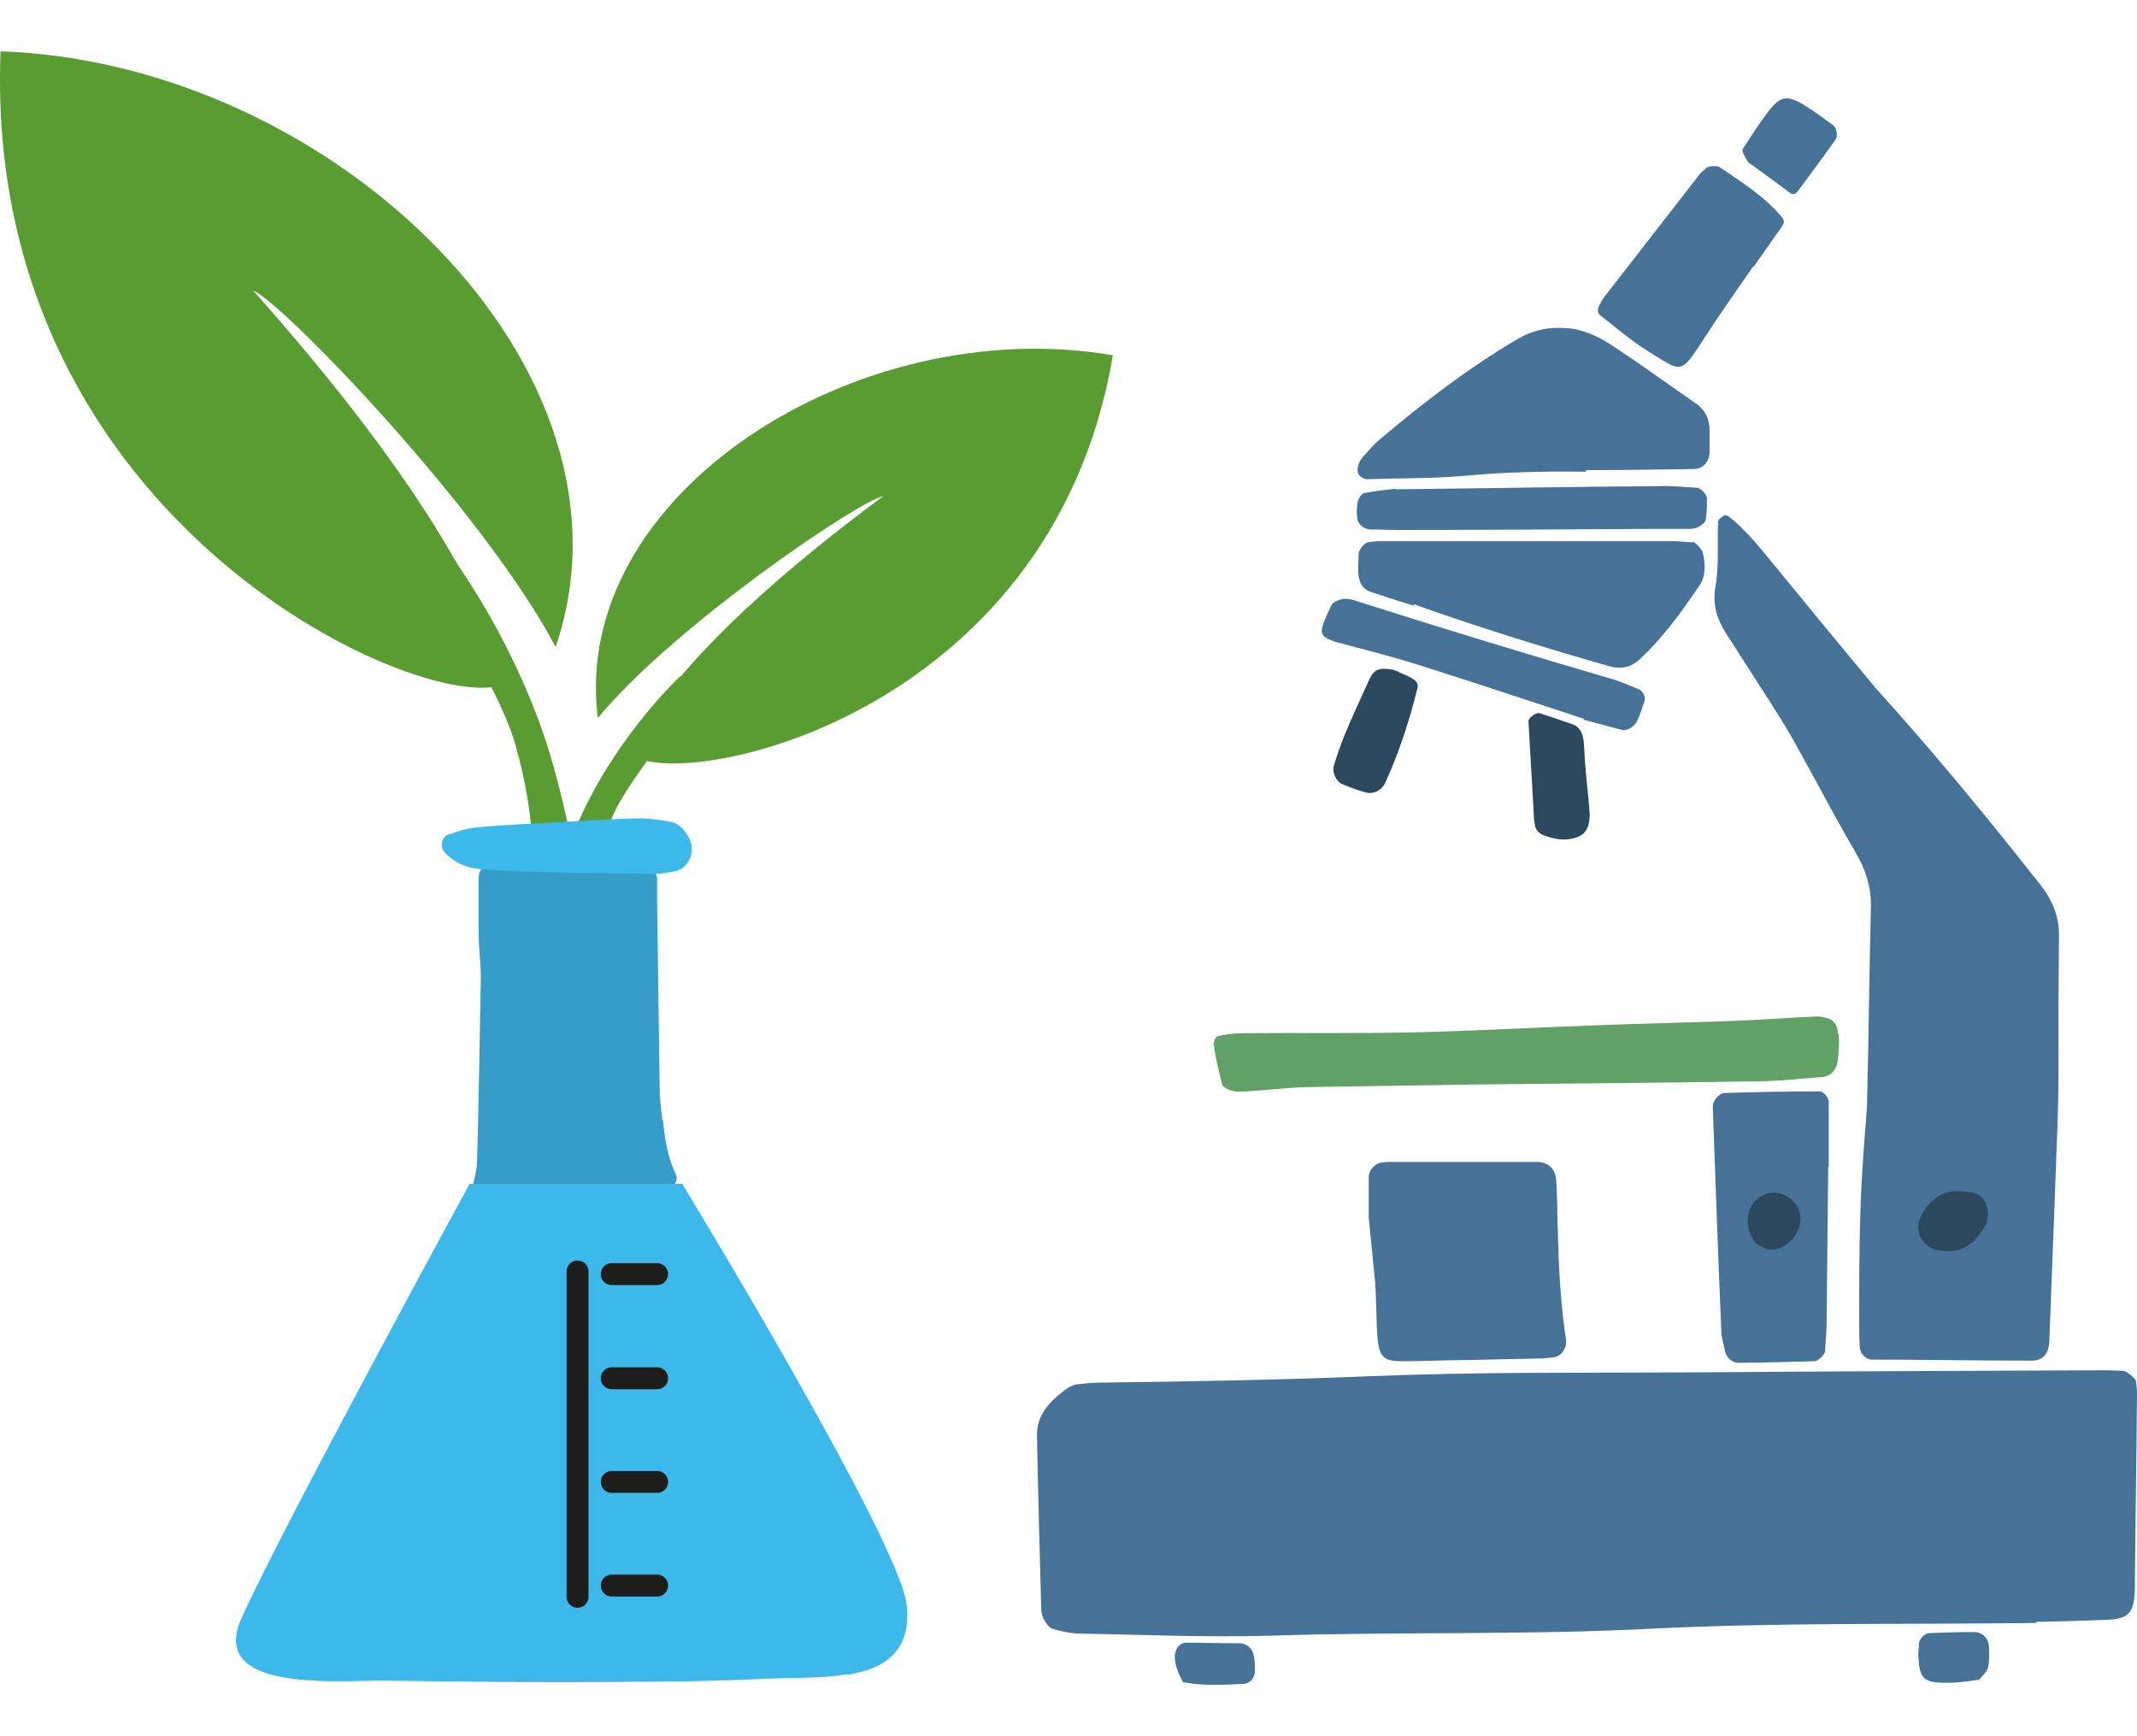 <?xml version="1.0" encoding="UTF-8"?>
<svg id="_Layer_" data-name="&amp;lt;Layer&amp;gt;" xmlns="http://www.w3.org/2000/svg" version="1.1" viewBox="0 0 400 325">
  <path d="M94.9,127.8c-3-12.6-13.8-35.5-47.5-73.4,4.9,1.7,42.9,40.8,56.6,66.7C121.7,69.4,62.8,11.8.1,9.6c-3.5,89.4,81.8,125.6,94.8,118.2Z" fill="#599d32" stroke-width="0"/>
  <path d="M165.3,92.9c-31.6,23.4-43.3,39-47.6,48.1,8.7,7.7,79.1-6.2,90.6-74.5-47.9-8.2-101.7,26.1-96.4,67.9,14.4-17.4,49.4-41,53.4-41.5Z" fill="#599d32" stroke-width="0"/>
  <path d="M109.2,169.3s-3-18.5-7.1-30.8c-7.1-21.2-18.7-35.9-18.7-35.9-6.6,4,9.1,22.8,13.1,36.9,4,14.2,3,22.2,3,22.2l9.6,7.6Z" fill="#599d32" stroke-width="0"/>
  <path d="M101.5,175.9s3-13.7,7.1-22.8c7.1-15.7,18.7-26.5,18.7-26.5,6.6,3-9.1,16.8-13.1,27.3-4,10.5-3,16.4-3,16.4l-9.6,5.6Z" fill="#599d32" stroke-width="0"/>
  <path d="M124,209.8c-.2-1.6-.4-3.3-.5-4.9-.2-11.8-.3-23.6-.5-35.5,0-1.6,0-3.3,0-4.9,0-1.2-1.2-2.3-2.5-2.5-9.5-.8-19-.7-28.5-.4-1.2,0-2.4,1.2-2.4,2.6,0,3.6,0,7.2,0,10.8,0,2.6.4,5.2.4,7.9-.2,11.5-.4,23-.7,34.5,0,1.6-.6,3.2-.8,4.8-.2,1,.6,1.7,1.8,1.7,1.3,0,2.6.2,3.9,0,8.2-.9,16.4-.7,24.6-.9,2,0,3.9-.2,5.9-.4,1.3-.1,2.4-1.7,1.8-2.8-1.3-2.7-2-5.6-2.4-10.2Z" fill="#359dc7" stroke-width="0"/>
  <path d="M158.7,313.5c6.6-1.1,12-4.2,11-13.1-1.2-11.8-42-78.8-42-78.8h-39.8s-34.9,64-42.7,81.3c-6.4,14.1,18.6,11.6,26.7,11.7,15.8.2,31.7.4,47.5.2,8.3,0,16.7-.2,25-.6,4.2-.2,9.5,0,14.2-.8ZM97.2,154.3c-2.9.2-5.9.3-8.8.7-1.6.2-3.2.8-4.7,1.3-.5.2-.9.9-1,1.5,0,.5,0,1.3.5,1.7,1.8,2,4.2,3,6.9,3.2,3.3.2,6.5.4,9.8.5,7.5.2,15,.3,22.5.4,1.3,0,2.6-.3,3.9-.5,2.6-.5,4-3.7,2.7-6.2-.8-1.5-1.9-2.8-3.6-3.1-2.2-.4-4.5-.7-6.8-.6-6.5.2-13,.7-21.4,1.1Z" fill="#3db8eb" stroke-width="0"/>
  <path d="M381.1,303.6c4.5-.1,8.9-.2,13.4-.4,4-.2,4.9-1.3,5.1-5.6,0-.4,0-.7,0-1.1.1-11.9.3-23.8.4-35.7,0-.7-.1-1.5-.2-2.2,0-.6-1.7-1.9-2.4-2-1.1,0-2.2-.1-3.3-.1-26.1.1-52.1.2-78.2.4-19.7.1-39.5-.1-59.2.7-16.7.7-33.5,1-50.2,1.2-1.5,0-3,.1-4.5.3-.7,0-1.5.3-2.1.7-3.1,2.2-5.9,4.8-5.8,9,.2,10.8.5,21.6.8,32.4,0,.7.2,1.5.6,2.1.3.6.9,1.4,1.5,1.6,1.8.5,3.6.9,5.5.9,11.5.2,23.1.7,34.6.4,23.8-.8,47.6-.1,71.5-1.3,23.4-1.2,46.9-.8,72.6-1.1Z" fill="#457296" stroke-width="0"/>
  <path d="M351,128.7c-6-7.2-12-14.5-17.9-21.7-3-3.6-5.8-7.4-9.5-10.3-.2-.2-.7-.3-.9-.2-.4.3-1.1.7-1.1,1.1-.2,4.1.2,8.2-.5,12.2-.6,3.5.3,6.1,2,8.8,2.7,4.2,5.4,8.4,8.1,12.6,1.5,2.4,3,4.7,4.4,7.2,4,7.1,7.7,14.3,11.8,21.3,1.8,3.1,2.8,6.2,2.8,9.7-.3,11.9-.4,23.8-.7,35.7,0,3.1-.4,6.2-.6,9.4-.3,4.4-.6,8.7-.7,13.1-.2,6.6-.2,13.1-.2,19.7,0,1.6,0,3.1.1,4.7,0,1.3,1.1,2.5,2.2,2.5,10,0,20,.2,30,.2,2.1,0,3.2-1.3,3.3-3.7.4-11.6.9-23.1,1.3-34.7.2-5,.4-10,.4-15,0-8.8,0-17.5.1-26.3,0-3.6-1.3-6.6-3.5-9.4-9.7-12.3-19.6-24.4-31-37Z" fill="#457296" stroke-width="0"/>
  <path d="M228.8,203.2c1.3,1.2,2.8,1.2,4.4,1.1,3.7-.2,7.5-.7,11.2-.8,10.6-.2,21.3-.3,31.9-.5,17.5-.2,35-.3,52.6-.6,4.1,0,8.1-.5,12.2-.8,1.6-.1,2.7-1.4,2.9-3.1.2-2.2.5-4.4-.3-6.5-.2-.5-.8-1.1-1.3-1.3-.9-.3-1.8-.5-2.8-.4-5,.2-10,.6-15,.8-8.4.3-16.9.5-25.3.8-10.9.4-21.9,1-32.8,1.3-11.3.3-22.5.1-33.8.2-1.5,0-3.1.2-4.6.5-.4,0-1,.9-.9,1.4.2,2.2.7,4.3,1.6,7.8Z" fill="#61a066" stroke-width="0"/>
  <path d="M256.2,227.9c.4,4.1.8,8.1,1.2,12.2.2,2.7.2,5.4.3,8.2.3,6,.8,6.6,5.8,6.5,3.4,0,6.8-.2,10.3-.2,4.7-.1,9.3-.2,14-.3.9,0,1.9-.1,2.8-.2,1.6-.1,2.8-1.7,2.5-3.5-1.2-7.7-1.4-15.6-1.6-23.4,0-2-.1-4.1-.2-6.1-.1-2.2-1.4-3.6-3.7-3.6-9.3,0-18.7,0-28,0-.3,0-.6.1-.9.1-1.2.1-2.4,1.3-2.5,2.5,0,2,0,4.1,0,7.9Z" fill="#457296" stroke-width="0"/>
  <path d="M296.9,88c6.7,0,13.3-.1,20-.2,1.9,0,3-1.3,3.1-3.2,0-1.3,0-2.7,0-4,0-2.1-.8-3.9-2.6-5.1-5.2-3.6-10.3-7.3-15.6-10.8-1.4-.9-2.9-1.8-4.4-2.3-1.5-.6-3.2-1-4.8-1-3-.2-5.9.5-8.6,2.1-9.2,5.4-17.6,11.9-25.8,18.8-1,.9-1.9,1.9-2.8,2.9-.4.5-.9,1-1.1,1.7-.2.6-.3,1.4,0,1.9.3.5,1.1.9,1.6.9,6.3-.2,12.7-.1,19-.7,6.6-.6,13.3-.8,21.9-.7Z" fill="#457296" stroke-width="0"/>
  <path d="M264.6,113.1c12.1,4.3,24.3,8.1,36.6,11.6,2,.6,3.9.3,5.5-1.1,4.5-4.1,8-9,11.4-14,1.2-1.7,1.1-3.9.7-5.9-.1-.7-1.3-2.1-1.8-2.2-1.3,0-2.6-.2-3.9-.2-18.3,0-36.7,0-55,0-.7,0-1.3.1-2,.2-.6,0-1.8,1.4-1.8,2.2,0,1.4-.2,2.7,0,4.1.2,1.4.9,2.6,2.3,3,2.2.7,4.4,1.5,8.1,2.6Z" fill="#457296" stroke-width="0"/>
  <path d="M342.3,218.4c0-4.1,0-8.1,0-12.2,0-.7-1.1-2-1.7-1.9-5.9,0-11.8.1-17.8.3-1,0-2.3,1.5-2.2,2.6.5,14,1,28.1,1.6,42.1,0,1.2.5,2.4.7,3.7.3,1.2,1.4,2.2,2.7,2.1,4.7,0,9.3-.2,14-.3.7,0,1.9-1.2,2-1.8.1-1.9.3-3.7.3-5.6.1-9.1.2-18.1.3-29Z" fill="#457296" stroke-width="0"/>
  <path d="M328.2,50c1.8-2.6,3.6-5.1,5.4-7.7.4-.6.4-1.1-.1-1.7-3.3-3.9-7.5-6.5-11.6-9.3-.6-.4-2.2-.2-2.6.2-.4.4-1,.8-1.3,1.3-5.9,7.6-11.9,15.3-17.8,22.9-.4.5-.6,1.1-.9,1.6-.3.6-.3,1.3.2,1.7,3,2.3,5.8,4.8,8.9,6.7,6.6,4.1,6.1,4.5,10.6-2.4,2.7-4.2,5.6-8.3,9.2-13.5Z" fill="#457296" stroke-width="0"/>
  <path d="M296.3,134.7c2.4.6,4.8,1.3,7.2,1.9,1.1.3,2.5-.6,3-1.8.5-1.1.9-2.3,1.3-3.5.3-.8-.3-2-1.1-2.3-1.4-.6-2.9-1.2-4.3-1.7-16.1-4.7-32.2-9.6-48.2-14.7-.9-.3-1.9-.6-2.7-.5-.8.1-2,.6-2.3,1.2-2.6,5.7-3,5.9,3.2,7.5,4.2,1.1,8.4,2.2,12.6,3.5,10.1,3.2,20.1,6.5,31.6,10.3Z" fill="#457296" stroke-width="0"/>
  <path d="M261.2,91.5c-1.9.2-3.9.4-5.8.8-.5,0-1,.9-1.2,1.4-.2.9-.3,1.9-.2,2.9,0,1.4,1.2,2.5,2.5,2.5,1.6,0,3.3.1,5,.1,15.9,0,31.8-.1,47.7-.2,2.3,0,4.6,0,6.9,0,.6,0,1.4-.1,1.9-.4.5-.3,1.2-.8,1.3-1.4.2-1.3.2-2.6.2-3.9,0-.8-1.2-2-1.9-2-2.3-.1-4.6-.4-6.9-.3-15.9.1-31.8.4-49.5.6Z" fill="#457296" stroke-width="0"/>
  <path d="M261.8,125.7c-.3,0-.6-.2-.9-.3-2.7-.5-3.7-.2-4.6,1.8-2.4,5.4-5.1,10.7-6.7,16.4-.2.9.5,2.7,1.5,3.1,1.4.6,2.9,1.2,4.4,1.6,1.5.5,3.2-.4,3.8-1.8,2.6-5.7,4.5-11.6,6-17.6.4-1.5-1-2-3.5-3.1Z" fill="#2c485e" stroke-width="0"/>
  <path d="M297.5,151.5c-.2-2.5-.5-4.9-.7-7.4-.2-1.9-.2-3.7-.4-5.6-.2-1.3-.7-2.4-2-2.9-2-.7-4.1-1.4-6.2-2.1-.6-.2-2.2.9-2.1,1.5.3,5.9.7,11.8,1,17.7,0,.6.1,1.2.2,1.8.2,1,.9,1.6,1.8,1.9,1.8.7,3.6,1,5.5.5,2-.5,3.2-1.8,2.9-5.4Z" fill="#2c485e" stroke-width="0"/>
  <path d="M327.4,30.5c2.5,1.8,5,3.6,7.5,5.5.6.5,1.2.4,1.6-.2,2.4-3.2,4.8-6.5,7.1-9.7.4-.6.2-2.1-.4-2.6-1.8-1.3-3.5-2.6-5.3-3.7-3.3-2.1-4.7-1.9-7,1.2-1.7,2.2-3.2,4.6-4.7,6.9-.2.4.2,1.1,1.1,2.6Z" fill="#457296" stroke-width="0"/>
  <path d="M370.5,314.4c.5-.7,1.4-1.4,1.6-2.2.3-1.2.2-2.5.2-3.7,0-1.8-1.2-3-2.8-3-2.8,0-5.6.1-8.4.2-.8,0-1.8,1.1-1.9,1.8,0,.9-.2,1.9-.1,2.8.2,4,1.1,4.7,5.2,4.7,1.5,0,3.1-.1,6.2-.6Z" fill="#457296" stroke-width="0"/>
  <path d="M221.6,314.9c3.7.7,7.4.5,11.1.3,1.2,0,2.2-1.1,2.2-2.4,0-.9,0-1.8-.2-2.8-.2-1.3-1.2-2.3-2.5-2.4-3.4,0-6.8-.1-10.2-.1-1.2,0-2.1,1.2-2.1,2.6,0,1.2.3,2.5,1.6,4.9Z" fill="#457296" stroke-width="0"/>
  <path d="M371.9,229c0-.6.2-1.2.2-1.8-.1-2.3-1.2-3.7-3.1-4-.9-.1-1.8-.2-2.8-.2-3.2-.1-5.8,2.4-6.9,5.3-.9,2.4.7,5.2,3.3,5.7,3.7.7,6.7-.2,9.2-5Z" fill="#2c485e" stroke-width="0"/>
  <path d="M328.6,232.7c-1.6-2.2-1.7-4-1.2-5.9.7-2.5,3.4-4.1,5.8-3.4,2.7.8,4.2,3.1,3.7,5.7-.4,2-1.5,3.4-3.3,4.3-1.5.8-3,.7-5-.7Z" fill="#2c485e" stroke-width="0"/>
  <line x1="108.1" y1="238" x2="108.1" y2="298.9" fill="none" stroke="#1d1d1b" stroke-linecap="round" stroke-miterlimit="10" stroke-width="4.1"/>
  <g>
    <line x1="123" y1="296.8" x2="114.5" y2="296.8" fill="none" stroke="#1d1d1b" stroke-linecap="round" stroke-miterlimit="10" stroke-width="4.1"/>
    <line x1="123" y1="277.4" x2="114.5" y2="277.4" fill="none" stroke="#1d1d1b" stroke-linecap="round" stroke-miterlimit="10" stroke-width="4.1"/>
    <line x1="123" y1="258" x2="114.5" y2="258" fill="none" stroke="#1d1d1b" stroke-linecap="round" stroke-miterlimit="10" stroke-width="4.1"/>
    <line x1="123" y1="238.5" x2="114.5" y2="238.5" fill="none" stroke="#1d1d1b" stroke-linecap="round" stroke-miterlimit="10" stroke-width="4.1"/>
  </g>
</svg>
